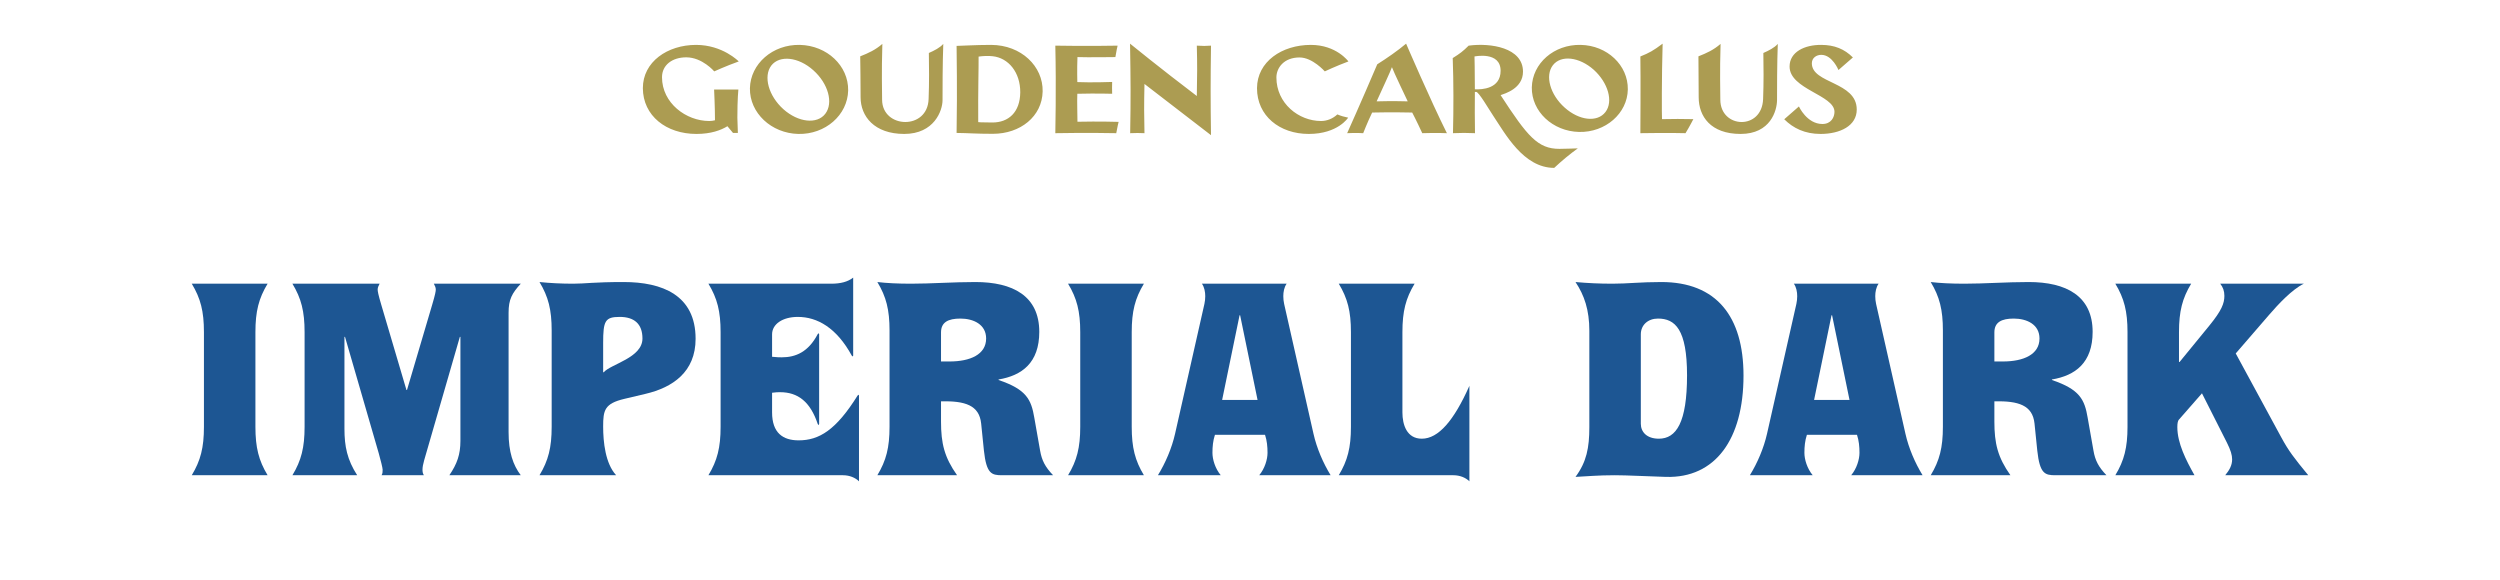 <?xml version="1.0" encoding="UTF-8"?>
<svg xmlns="http://www.w3.org/2000/svg" width="280" height="65" viewBox="0 0 280 65" fill="none">
  <path d="M168.068 10.655C168.514 10.489 170.575 9.931 170.575 8.023C170.575 5.335 166.94 4.778 164.488 5.112C163.861 5.739 163.528 5.989 162.705 6.505C162.803 9.22 162.803 12.188 162.733 14.917C163.667 14.876 164.238 14.876 165.199 14.917C165.185 13.288 165.157 12.048 165.185 10.293H165.338C165.616 10.293 166.731 12.188 167.232 12.953C168.569 14.945 170.617 18.803 174.071 18.803C174.907 18.023 175.784 17.285 176.717 16.616C176.717 16.616 175.255 16.672 174.656 16.672C172.232 16.672 171.076 15.28 168.068 10.655ZM165.185 10.001C165.185 7.925 165.143 6.324 165.143 6.324C165.143 6.324 168.068 5.711 168.068 7.925C168.068 9.945 165.979 10.043 165.185 10.001ZM154.252 7.201C152.386 11.575 150.881 14.917 150.881 14.917C150.881 14.917 151.94 14.862 152.678 14.917C152.678 14.917 153.124 13.761 153.681 12.605C155.742 12.55 158.166 12.605 158.166 12.605C158.166 12.605 158.626 13.469 159.294 14.917C159.294 14.917 161.035 14.862 162.052 14.917C160.185 11.171 157.484 4.889 157.484 4.889C156.522 5.697 155.352 6.505 154.252 7.201ZM154.183 11.352C154.74 10.126 155.798 7.856 155.896 7.521C156.007 7.884 157.664 11.352 157.664 11.352C157.664 11.352 155.924 11.296 154.183 11.352ZM120.675 13.636C120.675 12.647 120.619 11.519 120.66 10.502C122.833 10.446 124.56 10.502 124.56 10.502C124.547 10.056 124.547 9.639 124.56 9.179C124.56 9.179 122.235 9.263 120.66 9.193C120.66 9.193 120.619 7.758 120.675 6.393C121.733 6.435 124.923 6.393 124.923 6.393C125.02 5.739 125.173 5.112 125.173 5.112C125.173 5.112 121.636 5.181 118.196 5.112C118.307 9.848 118.196 14.917 118.196 14.917C121.664 14.848 125.02 14.917 125.02 14.917C125.132 14.263 125.285 13.65 125.285 13.65C125.285 13.65 123.07 13.58 120.675 13.636ZM149.782 12.814C149.295 13.274 148.64 13.553 147.957 13.553C145.45 13.553 142.957 11.575 142.957 8.677C142.957 7.605 143.793 6.435 145.548 6.435C147.011 6.435 148.375 7.995 148.375 7.995C148.375 7.995 149.643 7.396 151.022 6.881C151.022 6.881 149.684 5.028 146.815 5.028C143.584 5.028 140.798 6.895 140.784 9.876C140.784 12.967 143.305 15.001 146.579 15.001C149.852 15.001 150.994 13.177 150.994 13.177C150.576 13.093 150.172 12.981 149.782 12.814ZM134.044 5.112C134.1 7.508 134.087 8.176 134.044 10.753C129.894 7.605 126.565 4.889 126.565 4.889C126.635 9.137 126.649 10.934 126.579 14.917C127.276 14.889 127.54 14.889 128.181 14.917C128.139 12.828 128.125 11.895 128.181 9.402L135.632 15.14C135.577 11.31 135.577 9.068 135.632 5.112C135.117 5.154 134.657 5.154 134.044 5.112ZM197.496 5.934C197.524 7.354 197.537 9.346 197.468 11.087C197.343 14.625 192.676 14.402 192.676 11.157C192.676 9.987 192.607 8.232 192.704 4.917C191.91 5.6 191.172 5.934 190.225 6.31C190.239 7.34 190.253 9.109 190.253 10.892C190.253 13.023 191.59 15.001 194.947 15.001C198.304 15.001 199.014 12.383 199.028 11.226C199.028 10.085 199.028 7.076 199.112 4.917C198.735 5.349 198.094 5.669 197.496 5.934ZM202.927 7.09C202.927 6.477 203.442 6.143 203.985 6.143C205.225 6.143 205.907 7.842 205.907 7.842L207.523 6.435C206.576 5.488 205.448 5.028 203.971 5.028C202.132 5.014 200.433 5.808 200.433 7.452C200.433 10.001 205.461 10.641 205.461 12.522C205.461 13.134 205.085 13.887 204.11 13.887C202.369 13.887 201.478 11.923 201.478 11.923L199.835 13.357C200.837 14.36 202.147 15.001 203.902 15.001C206.088 15.001 207.955 14.096 207.955 12.271C207.955 9.123 202.927 9.388 202.927 7.09ZM177.037 5.028C174.056 4.959 171.619 7.09 171.563 9.792C171.521 12.48 173.903 14.709 176.856 14.778C179.808 14.848 182.274 12.703 182.316 10.015C182.357 7.312 180.004 5.084 177.037 5.028ZM179.808 12.55C178.903 13.733 176.87 13.511 175.24 12.048C173.611 10.6 173.025 8.483 173.917 7.312C174.822 6.129 176.87 6.365 178.5 7.814C180.115 9.276 180.714 11.38 179.808 12.55ZM186.145 13.344C186.117 13.093 186.103 8.566 186.215 4.889C185.156 5.683 184.724 5.92 183.721 6.324C183.763 8.51 183.721 14.917 183.721 14.917C183.721 14.917 187.176 14.862 188.777 14.917C189.223 14.193 189.655 13.344 189.655 13.344C188.192 13.316 187.621 13.316 186.145 13.344ZM104.032 5.934C104.06 7.354 104.074 9.346 104.004 11.087C103.949 12.842 102.668 13.664 101.4 13.664C100.091 13.664 98.795 12.8 98.795 11.157C98.795 9.987 98.726 8.232 98.824 4.917C98.029 5.6 97.292 5.934 96.344 6.31C96.358 7.34 96.386 9.109 96.386 10.892C96.386 13.023 97.918 15.001 101.275 15.001C104.631 15.001 105.564 12.383 105.564 11.226C105.564 10.085 105.564 7.076 105.648 4.917C105.272 5.349 104.632 5.669 104.032 5.934ZM89.59 5.028C86.54 4.959 84.047 7.145 83.991 9.889C83.949 12.647 86.387 14.931 89.409 15.001C92.432 15.071 94.939 12.884 94.994 10.126C95.036 7.368 92.626 5.098 89.59 5.028ZM92.432 12.745C91.512 13.942 89.409 13.72 87.737 12.229C86.08 10.739 85.468 8.552 86.387 7.34C87.32 6.143 89.437 6.38 91.094 7.87C92.765 9.36 93.364 11.533 92.432 12.745ZM76.861 6.421C78.658 6.421 79.995 7.995 79.995 7.995C79.995 7.995 81.304 7.396 82.739 6.881C82.739 6.881 80.942 5.028 77.961 5.028C74.758 5.028 72 6.923 72 9.876C72.014 12.967 74.618 15.001 78.003 15.001C79.632 15.001 80.747 14.583 81.471 14.137L82.098 14.889H82.641L82.585 13.177C82.585 11.045 82.697 10.028 82.697 10.028H79.98C79.98 10.028 80.078 12.048 80.078 13.469C79.869 13.524 79.66 13.553 79.437 13.553C76.847 13.553 74.145 11.547 74.145 8.65C74.145 7.299 75.273 6.421 76.861 6.421ZM111.009 5.028C109.157 5.028 107.625 5.14 107.138 5.14C107.207 10.196 107.165 13.149 107.138 14.889C108.503 14.904 109.283 14.987 111.204 14.987C114.283 14.987 116.72 13.037 116.776 10.237C116.832 7.438 114.394 5.042 111.009 5.028ZM111.149 13.72C109.853 13.72 109.561 13.678 109.561 13.678C109.533 10.126 109.617 7.577 109.603 6.338C110.118 6.268 110.648 6.24 111.163 6.296C112.946 6.477 114.283 8.107 114.269 10.349C114.241 12.591 112.946 13.72 111.149 13.72Z" fill="#AC9C52"></path>
  <path d="M248.666 31.774H258.028C256.695 32.425 255.145 34.099 254.153 35.246L250.402 39.586L255.517 49.01C256.323 50.498 256.943 51.304 258.524 53.226H249.224C249.689 52.668 249.999 52.11 249.999 51.459C249.999 50.963 249.844 50.436 249.41 49.568L246.62 44.05L244.016 47.026C243.923 47.15 243.861 47.398 243.861 47.832C243.861 49.63 244.822 51.521 245.783 53.226H236.917C237.909 51.583 238.281 50.126 238.281 47.801V37.199C238.281 34.874 237.909 33.417 236.917 31.774H245.411C244.419 33.417 244.047 34.874 244.047 37.199V40.547H244.109L247.457 36.455C248.821 34.781 249.131 33.975 249.131 33.138C249.131 32.58 248.976 32.177 248.666 31.774Z" fill="#1D5693"></path>
  <path d="M223.37 44.949V47.212C223.37 49.661 223.742 51.211 225.168 53.226H216.24C217.232 51.583 217.604 50.126 217.604 47.801V37.013C217.604 34.688 217.232 33.231 216.24 31.588C217.294 31.712 218.534 31.774 220.022 31.774C222.254 31.774 224.734 31.588 227.214 31.588C231.399 31.588 234.375 33.138 234.375 37.168C234.375 40.64 232.422 42.066 229.818 42.5V42.562C232.949 43.616 233.476 44.763 233.817 46.778L234.468 50.467C234.654 51.552 235.026 52.296 235.925 53.226H230.19C229.043 53.226 228.454 53.071 228.175 50.467L227.865 47.429C227.648 45.383 226.067 44.887 223.37 44.949ZM223.37 40.485H224.331C226.625 40.485 228.423 39.71 228.423 37.912C228.423 36.331 226.997 35.68 225.54 35.68C224.176 35.68 223.37 36.083 223.37 37.23V40.485Z" fill="#1D5693"></path>
  <path d="M197.908 48.576L201.194 34.037C201.256 33.758 201.287 33.448 201.287 33.169C201.287 32.704 201.194 32.177 200.915 31.774H210.401C210.122 32.177 210.029 32.704 210.029 33.169C210.029 33.448 210.06 33.758 210.122 34.037L213.408 48.576C213.78 50.219 214.493 51.862 215.33 53.226H207.332C207.952 52.482 208.262 51.459 208.262 50.715C208.262 50.033 208.2 49.351 207.983 48.7H202.372C202.155 49.351 202.093 50.033 202.093 50.715C202.093 51.459 202.403 52.482 203.023 53.226H195.986C196.823 51.862 197.536 50.219 197.908 48.576ZM205.131 35.308L203.178 44.794H207.146L205.193 35.308H205.131Z" fill="#1D5693"></path>
  <path d="M183.772 37.447V47.46C183.772 48.39 184.454 49.134 185.787 49.134C187.74 49.134 188.949 47.336 188.949 42.035C188.949 36.889 187.616 35.68 185.694 35.68C184.578 35.68 183.772 36.393 183.772 37.447ZM178.006 47.832V37.044C178.006 34.719 177.448 33.076 176.456 31.588C177.851 31.712 179.122 31.774 180.61 31.774C182.284 31.774 183.71 31.588 186.066 31.588C192.235 31.588 195.273 35.432 195.273 42.066C195.273 49.196 192.111 53.567 186.593 53.412C184.423 53.35 182.253 53.226 180.858 53.226C178.936 53.226 177.789 53.35 176.456 53.412C177.696 51.738 178.006 50.157 178.006 47.832Z" fill="#1D5693"></path>
  <path d="M151.305 47.801V37.199C151.305 34.874 150.933 33.417 149.941 31.774H158.435C157.443 33.417 157.071 34.874 157.071 37.199V46.189C157.071 47.584 157.567 49.134 159.241 49.134C161.101 49.134 162.837 47.119 164.573 43.213V53.908C164.17 53.505 163.519 53.226 162.775 53.226H149.941C150.933 51.583 151.305 50.126 151.305 47.801Z" fill="#1D5693"></path>
  <path d="M131.609 48.576L134.895 34.037C134.957 33.758 134.988 33.448 134.988 33.169C134.988 32.704 134.895 32.177 134.616 31.774H144.102C143.823 32.177 143.73 32.704 143.73 33.169C143.73 33.448 143.761 33.758 143.823 34.037L147.109 48.576C147.481 50.219 148.194 51.862 149.031 53.226H141.033C141.653 52.482 141.963 51.459 141.963 50.715C141.963 50.033 141.901 49.351 141.684 48.7H136.073C135.856 49.351 135.794 50.033 135.794 50.715C135.794 51.459 136.104 52.482 136.724 53.226H129.687C130.524 51.862 131.237 50.219 131.609 48.576ZM138.832 35.308L136.879 44.794H140.847L138.894 35.308H138.832Z" fill="#1D5693"></path>
  <path d="M120.987 47.801V37.199C120.987 34.874 120.615 33.417 119.623 31.774H128.117C127.125 33.417 126.753 34.874 126.753 37.199V47.801C126.753 50.126 127.125 51.583 128.117 53.226H119.623C120.615 51.583 120.987 50.126 120.987 47.801Z" fill="#1D5693"></path>
  <path d="M105.394 44.949V47.212C105.394 49.661 105.766 51.211 107.192 53.226H98.264C99.256 51.583 99.628 50.126 99.628 47.801V37.013C99.628 34.688 99.256 33.231 98.264 31.588C99.318 31.712 100.558 31.774 102.046 31.774C104.278 31.774 106.758 31.588 109.238 31.588C113.423 31.588 116.399 33.138 116.399 37.168C116.399 40.64 114.446 42.066 111.842 42.5V42.562C114.973 43.616 115.5 44.763 115.841 46.778L116.492 50.467C116.678 51.552 117.05 52.296 117.949 53.226H112.214C111.067 53.226 110.478 53.071 110.199 50.467L109.889 47.429C109.672 45.383 108.091 44.887 105.394 44.949ZM105.394 40.485H106.355C108.649 40.485 110.447 39.71 110.447 37.912C110.447 36.331 109.021 35.68 107.564 35.68C106.2 35.68 105.394 36.083 105.394 37.23V40.485Z" fill="#1D5693"></path>
  <path d="M80.707 47.801V37.199C80.707 34.874 80.335 33.417 79.343 31.774H93.107C94.161 31.774 94.967 31.557 95.556 31.092V39.834L95.494 39.927L95.401 39.834C93.696 36.703 91.526 35.494 89.356 35.494C87.651 35.494 86.473 36.3 86.473 37.447V39.958C87.031 40.02 87.341 40.02 87.558 40.02C89.108 40.02 90.534 39.431 91.588 37.416L91.681 37.323L91.743 37.416V47.491L91.681 47.615L91.588 47.491C90.751 44.98 89.356 43.926 87.372 43.926C87.155 43.926 86.907 43.926 86.473 43.988V46.189C86.473 48.483 87.682 49.32 89.449 49.32C91.743 49.32 93.634 48.173 96.052 44.298L96.145 44.205L96.207 44.298V53.908C95.804 53.505 95.153 53.226 94.409 53.226H79.343C80.335 51.583 80.707 50.126 80.707 47.801Z" fill="#1D5693"></path>
  <path d="M69.01 53.226H60.423C61.415 51.583 61.787 50.126 61.787 47.801V37.013C61.787 34.688 61.415 33.231 60.423 31.588C61.632 31.712 62.903 31.774 64.205 31.774C65.569 31.774 66.468 31.588 69.847 31.588C74.156 31.588 77.907 33.045 77.907 37.943C77.907 41.663 75.334 43.399 72.296 44.112L69.94 44.67C67.708 45.197 67.553 45.941 67.553 47.77C67.553 49.506 67.801 51.924 69.01 53.226ZM67.553 38.408V41.694H67.615C68.421 40.764 71.955 40.082 71.955 37.912C71.955 36.269 71.025 35.494 69.413 35.494C67.77 35.494 67.553 35.928 67.553 38.408Z" fill="#1D5693"></path>
  <path d="M56.961 35.029V48.39C56.961 50.622 57.457 52.079 58.325 53.226H50.327C51.195 51.955 51.567 50.901 51.567 49.382V37.726H51.505L47.506 51.552C47.382 51.986 47.32 52.327 47.32 52.606C47.32 52.823 47.351 53.04 47.475 53.226H42.732C42.856 53.04 42.856 52.823 42.856 52.606C42.856 52.42 42.639 51.552 42.422 50.777L38.64 37.726H38.578V48.018C38.578 50.002 38.888 51.49 40.004 53.226H32.75C33.742 51.583 34.114 50.126 34.114 47.801V37.199C34.114 34.874 33.742 33.417 32.75 31.774H42.515C42.391 32.022 42.298 32.208 42.298 32.425C42.298 32.611 42.36 32.983 42.701 34.13L45.522 43.678H45.584L48.405 34.13C48.746 32.983 48.808 32.611 48.808 32.425C48.808 32.208 48.715 32.022 48.591 31.774H58.325C57.333 32.859 56.961 33.541 56.961 35.029Z" fill="#1D5693"></path>
  <path d="M22.841 47.801V37.199C22.841 34.874 22.469 33.417 21.477 31.774H29.971C28.979 33.417 28.607 34.874 28.607 37.199V47.801C28.607 50.126 28.979 51.583 29.971 53.226H21.477C22.469 51.583 22.841 50.126 22.841 47.801Z" fill="#1D5693"></path>
</svg>
